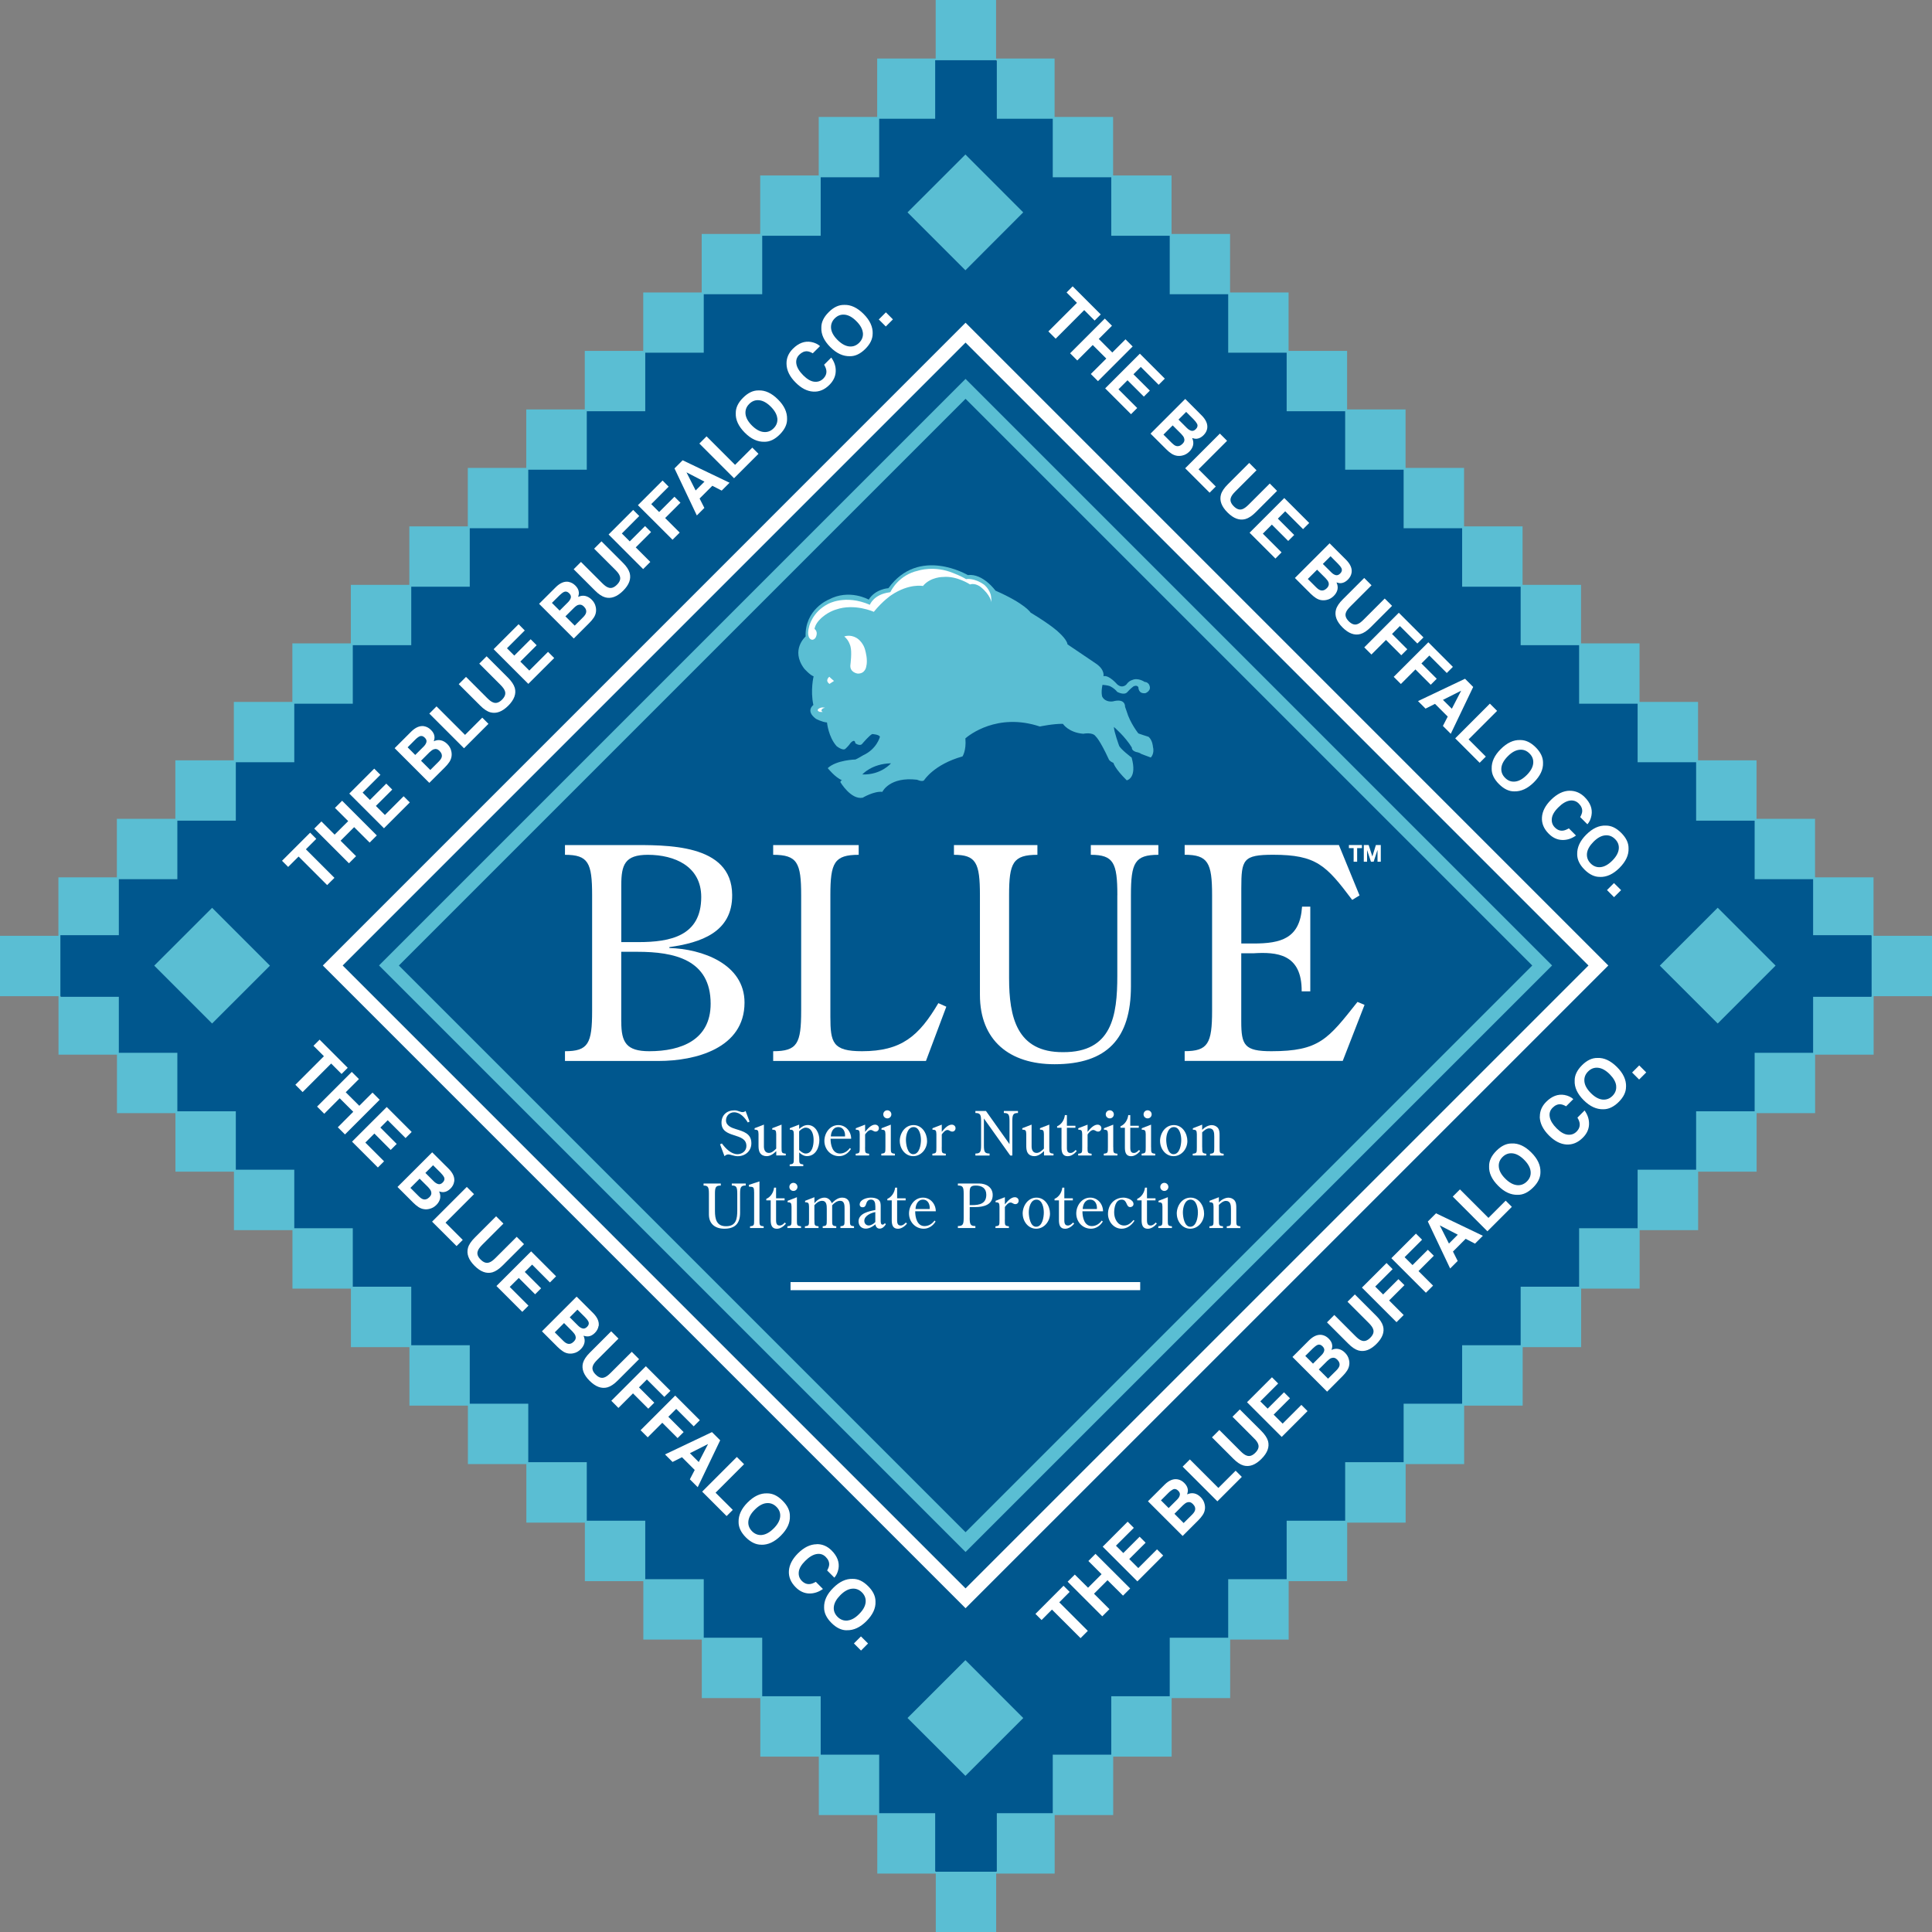 <?xml version="1.0" encoding="UTF-8"?><svg id="Layer_2" xmlns="http://www.w3.org/2000/svg" viewBox="0 0 412.75 412.75"><rect x="0" y="0" width="412.75" height="412.75" fill="#808080" stroke="none"/><defs><style>.cls-1{fill:#00578e;}.cls-1,.cls-2,.cls-3{stroke-width:0px;}.cls-2{fill:#5abed3;}.cls-3{fill:#fff;}</style></defs><g id="Layer_1-2"><rect class="cls-1" x="64.92" y="64.79" width="282.74" height="283" transform="translate(-85.44 206.29) rotate(-45)"/><rect class="cls-2" x="36.58" y="197.56" width="17.48" height="17.48" transform="translate(-132.59 92.44) rotate(-44.99)"/><rect class="cls-2" x="358.23" y="197.57" width="17.49" height="17.49" transform="translate(-38.39 319.97) rotate(-45.01)"/><polygon class="cls-2" points="206.25 354.67 218.61 367.04 206.25 379.39 193.88 367.03 206.25 354.67"/><polygon class="cls-2" points="206.25 33.01 218.6 45.37 206.25 57.74 193.88 45.37 206.25 33.01"/><rect class="cls-3" x="168.89" y="273.9" width="74.7" height="1.73"/><path class="cls-2" d="M246.3,159.43s-.09-1.29-.92-2.02c0,0-1.97-.62-2.18-.72,0,0-1.77-2.21-2.51-4.74l-.34-.97s.16-1.87-2.59-1.14c0,0-1.6.31-2.29-1.02,0,0-.29-.8.06-2.51,0,0,1.04.07,1.55.26,0,0,.96.42,1.6,1.24,0,0,1.48.83,2.16.05,0,0,.69-.78,1.34-1.24,0,0,.73-.36,1.03.21,0,0-.07,1.44,1.49,1.26,0,0,1.55-.55.73-1.93,0,0-.33-.48-.88-.47,0,0-1.42-1-2.7-.4,0,0-.64.14-1.19.92,0,0-.87,1.01-2.02-.04,0,0-1.71-2.01-2.9-1.71,0,0,.37-1.36-1.61-2.7,0,0-5.54-3.75-6.07-4.1,0,0,.01-.9-2.01-2.7,0,0-1.24-1.27-5.88-4.09,0,0-1.09-1.87-7.5-4.69,0,0,0,0,0,0,0,0-2.68-3.73-5.91-3.32,0,0-10.44-6.22-16.96,2.8,0,0-2.77.14-4.21,2.44,0,0-4.13-2.37-8.56,0,0,0-5.1,2.05-4.92,7.88,0,0-3.29,2.85-.31,6.85,0,0,1.24,1.41,2.02,1.66,0,0-.73,2.96-.05,6.12,0,0-1.76,1.25.55,2.96,0,0,1.24.68,2.36.78,0,0,.29,3.09,2.06,5.06,0,0,1.36,1.09,1.9.54,0,0,.74-.68,1.02-1.16,0,0,.94-1.15,1.08,0,0,0,1.02.75,1.5.07,0,0,1.49-1.76,2.1-2.04,0,0,1.45.07,1.65.58,0,0-.63,2.61-3.61,3.97,0,0-1.22.74-1.63.89,0,0-4.02.08-5.91,1.84,0,0,1.57,2,3.06,2.59,0,0-.32.03-.36.41,0,0,2.26,3.81,4.77,3.32,0,0,2.42-1.45,4.2-1.25,0,0,1.51-3.29,7.42-2.59,0,0,1.1.53,1.5.1,0,0,2.07-3.36,8.2-5.08,0,0,.83-1.22.62-3.78,0,0,0-.04,0-.08.72-.63,6.81-5.56,15.9-2.53,0,0,2.87-.61,4.93-.57,0,0,1.2,1.87,4.36,2.12,0,0,2.02-.43,2.66.58,0,0,.83.64,2.8,4.91,0,0,.11.36.97.73,0,0,.25,1.17,2.85,3.73,0,0,2.28-.42,1.04-4.87,0,0-2.51-1.88-2.7-2.6,0,0-1.06-2.9-1.09-3.94,0,0,2.42,2.05,3.84,4.41,0,0-.11.62.88.93,0,0,.77.13,1.09.41,0,0,1.3.51,2.07.78,0,0,.87-.78.45-2.39ZM184.23,165.45s1.97-2.29,6.12-2.38c0,0-2.12,2.53-6.12,2.38Z"/><path class="cls-3" d="M174.02,134.37s.9.58.21,1.87c0,0-.52.79-1.15.25,0,0-.82-.56-.2-2.7,0,0,.66-3.02,3.98-4.74,0,0,3.66-2.15,8.98.16,0,0,.77-2.22,4.22-2.67,0,0,.17.04.32-.34,0,0,1.67-3.4,5.77-4.28,0,0,3.44-1.18,7.53.52,0,0,1.77.68,2.71,1.29,0,0,1.63-.38,3.85,1.18,0,0,.86.64,1.33,1.88.26.54.23,2.03.28,1.97,0,0-.23-1.68-2.37-3.38,0,0-1.13-.9-2.24-.52,0,0-2.8-1.87-5.74-1.6,0,0-2.71-.04-4.32,1.93,0,0-2.96-.61-6.79,1.97,0,0-1.77,1.17-3.71,3.55,0,0-4.09-1.87-8.08-.49,0,0-2.04.56-3.59,2.28,0,0-.84.84-1,1.86Z"/><path class="cls-3" d="M180.38,135.98s1.19-.51,2.58.29c0,0,1.5.8,1.93,2.84,0,0,.55,1.9.17,3.3,0,0-.2,1.57-1.85,1.49,0,0-1.78-.23-1.52-1.96,0,0,.35-2.64,0-3.86,0,0-.3-1.3-1.32-2.1Z"/><path class="cls-3" d="M178.18,145.48s-.8-.66-1-.9c0,0-1.03.78.03,1.53l.96-.63Z"/><path class="cls-3" d="M175.81,152.1s-.57-.19-.19-.58c0,0,.12-.23.62-.31,0,0-.72-.28-1.43.26,0,0-.39.37.28.6,0,0,.16.06.72.02Z"/><path class="cls-2" d="M400.26,199.93v-12.5h-12.5v-12.5h-12.5v-12.49h-12.49v-12.49h-12.5v-12.5h-12.5v-12.5h-12.49v-12.49h-12.5v-12.5h-12.5v-12.49h-12.49v-12.5h-12.5v-12.49h-12.5v-12.5h-12.5v-12.49h-12.49v-12.5h-12.5v-12.49h-12.5V0h-12.9v12.5h-12.5v12.49h-12.49v12.5h-12.5v12.49h-12.5v12.5h-12.49v12.49h-12.49v12.5h-12.5v12.49h-12.49v12.5h-12.49v12.49h-12.5v12.5h-12.49v12.5h-12.5v12.49h-12.5v12.49h-12.49v12.5h-12.49v12.5H0v12.9h12.5v12.49h12.49v12.49h12.49v12.5h12.5v12.5h12.5v12.49h12.49v12.5h12.5v12.49h12.49v12.5h12.49v12.5h12.5v12.5h12.49v12.49h12.49v12.5h12.5v12.5h12.5v12.49h12.49v12.5h12.5v12.5h12.9v-12.5h12.5v-12.5h12.5v-12.49h12.49v-12.5h12.5v-12.5h12.5v-12.49h12.5v-12.5h12.49v-12.5h12.5v-12.5h12.5v-12.49h12.49v-12.5h12.5v-12.49h12.5v-12.5h12.49v-12.5h12.5v-12.49h12.5v-12.49h12.49v-12.9h-12.49ZM387.35,212.96v11.96h-12.49v12.49h-12.5v12.49h-12.5v12.5h-12.5v12.49h-12.49v12.5h-12.5v12.5h-12.5v12.49h-12.49v12.5h-12.5v12.5h-12.49v12.5h-12.49v12.5h-12.49v12.49h-12.5v12.5h-11.95v12.5h-13.17v-12.5h-11.96v-12.5h-12.5v-12.49h-12.49v-12.5h-12.49v-12.5h-12.5v-12.5h-12.49v-12.5h-12.5v-12.49h-12.5v-12.5h-12.5v-12.5h-12.49v-12.49h-12.5v-12.5h-12.49v-12.49h-12.49v-12.49h-12.5v-11.96h-12.49v-13.17h12.49v-11.96h12.5v-12.5h12.49v-12.49h12.49v-12.5h12.5v-12.5h12.49v-12.5h12.5v-12.49h12.5v-12.5h12.5v-12.5h12.49v-12.5h12.5v-12.49h12.49v-12.49h12.49v-12.5h12.5v-12.5h11.96v-12.5h13.17v12.5h11.95v12.5h12.5v12.5h12.49v12.49h12.49v12.49h12.49v12.5h12.5v12.5h12.49v12.5h12.5v12.49h12.5v12.5h12.49v12.5h12.5v12.5h12.5v12.49h12.5v12.5h12.49v11.96h12.5v13.17h-12.5Z"/><path class="cls-3" d="M74.28,228.13l-1.31,1.31-2.22-2.23-6.1,6.1-1.55-1.56,6.1-6.1-2.23-2.23,1.31-1.31,6,6.01Z"/><path class="cls-3" d="M67.74,236.41l7.41-7.41,1.53,1.53-2.82,2.82,2.9,2.89,2.82-2.82,1.53,1.53-7.41,7.41-1.53-1.53,3.3-3.31-2.9-2.89-3.3,3.31-1.53-1.53Z"/><path class="cls-3" d="M86.65,243.14l-3.82-3.82-1.57,1.57,3.49,3.5-1.28,1.28-3.49-3.5-1.93,1.93,4,4-1.32,1.32-5.52-5.52,7.41-7.4,5.33,5.33-1.32,1.32Z"/><path class="cls-3" d="M97.02,252.46c-.08.54-.35,1.04-.78,1.47-.46.45-.93.7-1.44.75-.28.03-.61-.02-.99-.14.24.51.31,1.02.21,1.51-.11.49-.37.95-.79,1.37-.44.44-.94.72-1.51.85-.37.09-.74.12-1.11.06-.42-.05-.82-.21-1.21-.46-.39-.26-.77-.57-1.14-.95l-3.34-3.34,7.41-7.4,3.58,3.57c.89.92,1.27,1.82,1.12,2.71ZM92.52,248.94l-1.64,1.64,1.79,1.79c.32.32.65.52.97.6.32.08.64-.04.95-.35.35-.35.44-.71.3-1.08-.15-.31-.4-.63-.75-.99l-1.61-1.6ZM89.65,251.81l-1.97,1.97,1.79,1.79c.32.32.61.53.88.62.48.16.95.01,1.4-.44.39-.39.49-.8.33-1.26-.1-.26-.3-.54-.61-.87l-1.82-1.81Z"/><path class="cls-3" d="M99.73,253.58l1.54,1.54-6.09,6.09,3.68,3.68-1.32,1.32-5.23-5.22,7.41-7.41Z"/><path class="cls-3" d="M105.99,259.85l1.56,1.56-4.54,4.54c-.51.51-.82.94-.93,1.3-.23.6-.03,1.22.61,1.85.63.63,1.25.83,1.85.6.35-.11.79-.42,1.3-.93l4.55-4.54,1.56,1.57-4.56,4.55c-.78.78-1.52,1.27-2.2,1.47-1.26.35-2.53-.12-3.81-1.4-1.28-1.29-1.75-2.56-1.4-3.83.19-.68.68-1.42,1.47-2.2l4.55-4.55Z"/><path class="cls-3" d="M117.49,273.99l-3.81-3.82-1.57,1.57,3.49,3.49-1.28,1.28-3.49-3.49-1.93,1.92,4,4-1.32,1.32-5.52-5.52,7.41-7.4,5.33,5.33-1.32,1.32Z"/><path class="cls-3" d="M127.87,283.3c-.09.54-.35,1.03-.79,1.47-.45.45-.93.7-1.44.74-.28.02-.61-.03-.98-.14.24.52.31,1.02.2,1.51-.11.49-.37.95-.8,1.37-.44.44-.93.73-1.5.85-.37.09-.74.11-1.11.06-.42-.06-.82-.21-1.2-.47-.39-.25-.77-.57-1.14-.94l-3.33-3.33,7.41-7.41,3.58,3.57c.89.92,1.26,1.82,1.13,2.71ZM123.36,279.79l-1.64,1.64,1.79,1.79c.32.32.65.52.97.59.32.08.64-.04.95-.35.35-.35.45-.71.29-1.09-.15-.31-.4-.63-.75-.98l-1.61-1.6ZM120.5,282.66l-1.98,1.98,1.79,1.79c.32.32.62.53.88.61.48.17.96.02,1.41-.44.39-.39.49-.81.32-1.27-.1-.25-.3-.54-.61-.86l-1.81-1.82Z"/><path class="cls-3" d="M130.56,284.41l1.57,1.57-4.54,4.54c-.51.51-.82.94-.93,1.3-.23.6-.03,1.22.61,1.85.63.63,1.25.83,1.85.6.35-.11.79-.42,1.3-.93l4.55-4.54,1.56,1.57-4.55,4.55c-.79.79-1.52,1.28-2.2,1.47-1.26.35-2.53-.12-3.82-1.4-1.28-1.28-1.75-2.56-1.41-3.82.2-.68.68-1.42,1.47-2.2l4.55-4.55Z"/><path class="cls-3" d="M137.97,291.87l5.26,5.26-1.31,1.3-3.72-3.72-1.69,1.69,3.27,3.27-1.28,1.28-3.27-3.27-3.11,3.11-1.52-1.53,7.38-7.38Z"/><path class="cls-3" d="M144.25,298.15l5.26,5.26-1.31,1.31-3.73-3.73-1.69,1.69,3.27,3.27-1.29,1.28-3.27-3.27-3.11,3.11-1.53-1.52,7.39-7.39Z"/><path class="cls-3" d="M152.11,305.96l1.75,1.74-4.8,10.02-1.68-1.68,1.04-2-2.72-2.72-2.02,1.01-1.61-1.61,10.04-4.77ZM147.39,310.46l1.89,1.89,1.99-3.85-3.88,1.96Z"/><path class="cls-3" d="M157.42,311.27l1.54,1.54-6.09,6.09,3.68,3.67-1.32,1.32-5.22-5.22,7.41-7.41Z"/><path class="cls-3" d="M162.65,330.01c-1.13.01-2.24-.51-3.3-1.56-1.05-1.06-1.57-2.16-1.56-3.29-.04-1.45.6-2.85,1.93-4.18,1.36-1.36,2.75-2,4.18-1.94,1.14-.01,2.24.5,3.29,1.57,1.06,1.05,1.58,2.15,1.56,3.29.07,1.43-.58,2.82-1.94,4.18-1.33,1.33-2.72,1.98-4.17,1.94ZM162.82,327.92c.81-.09,1.63-.55,2.47-1.39.83-.83,1.29-1.65,1.38-2.46.09-.81-.17-1.53-.78-2.14-.62-.62-1.33-.88-2.15-.8-.82.08-1.65.55-2.48,1.38-.84.83-1.29,1.66-1.38,2.48-.09.81.18,1.53.79,2.15.61.61,1.33.87,2.15.79Z"/><path class="cls-3" d="M174.48,329.89c1.2-.02,2.26.43,3.18,1.35,1.23,1.23,1.71,2.54,1.47,3.92-.15.77-.45,1.41-.88,1.89l-1.54-1.54c.26-.45.4-.85.43-1.18.05-.6-.19-1.17-.73-1.71-.55-.55-1.21-.75-1.98-.61-.78.14-1.58.63-2.41,1.46-.83.83-1.3,1.62-1.37,2.37-.08.75.14,1.38.65,1.9.53.53,1.11.75,1.75.67.34-.03.75-.19,1.24-.47l1.52,1.53c-.94.67-1.93.99-2.98.96-1.04-.04-2-.48-2.84-1.33-1.05-1.05-1.53-2.22-1.45-3.5.09-1.29.73-2.53,1.92-3.73,1.29-1.29,2.63-1.95,4.02-1.96Z"/><path class="cls-3" d="M180.92,348.29c-1.13.01-2.23-.51-3.29-1.57-1.06-1.06-1.58-2.15-1.57-3.29-.04-1.46.6-2.86,1.94-4.18,1.35-1.36,2.74-2,4.18-1.94,1.14-.02,2.23.5,3.29,1.56,1.06,1.05,1.58,2.16,1.57,3.29.07,1.43-.59,2.82-1.94,4.18-1.33,1.33-2.72,1.98-4.18,1.94ZM181.09,346.2c.82-.09,1.64-.55,2.46-1.39.83-.83,1.29-1.65,1.38-2.46.09-.82-.17-1.53-.78-2.15-.61-.61-1.33-.88-2.15-.79-.82.08-1.64.54-2.48,1.38-.83.84-1.29,1.66-1.38,2.48-.09.81.18,1.53.79,2.15.62.61,1.33.87,2.14.79Z"/><path class="cls-3" d="M182.43,351.1l1.52,1.52,1.5-1.51-1.52-1.51-1.5,1.5Z"/><path class="cls-3" d="M235.16,67.18l-1.31,1.3-2.22-2.23-6.1,6.11-1.56-1.56,6.11-6.1-2.22-2.22,1.3-1.31,6,6Z"/><path class="cls-3" d="M228.62,75.47l7.41-7.41,1.53,1.53-2.82,2.82,2.89,2.9,2.82-2.82,1.53,1.53-7.41,7.41-1.53-1.53,3.31-3.3-2.9-2.89-3.3,3.3-1.53-1.53Z"/><path class="cls-3" d="M247.53,82.2l-3.81-3.81-1.57,1.57,3.5,3.49-1.28,1.28-3.49-3.49-1.93,1.93,4,4-1.32,1.32-5.52-5.52,7.41-7.41,5.33,5.33-1.32,1.32Z"/><path class="cls-3" d="M257.91,91.51c-.08.54-.35,1.03-.79,1.47-.45.45-.93.7-1.43.75-.28.03-.61-.02-1-.14.24.51.31,1.02.2,1.51-.11.49-.37.95-.79,1.37-.44.44-.94.73-1.51.85-.37.09-.74.11-1.1.06-.42-.06-.82-.21-1.21-.46-.39-.25-.76-.57-1.14-.95l-3.34-3.33,7.41-7.41,3.57,3.58c.89.92,1.26,1.82,1.13,2.71ZM253.41,88l-1.64,1.64,1.79,1.79c.32.32.64.52.97.6.32.08.64-.04.95-.36.35-.35.44-.71.29-1.08-.16-.3-.41-.63-.76-.99l-1.6-1.6ZM250.54,90.87l-1.98,1.98,1.79,1.79c.32.32.61.53.87.62.49.16.96,0,1.41-.44.39-.38.5-.8.33-1.26-.09-.25-.3-.54-.61-.86l-1.81-1.81Z"/><path class="cls-3" d="M260.61,92.63l1.54,1.54-6.09,6.09,3.68,3.68-1.32,1.32-5.22-5.22,7.41-7.41Z"/><path class="cls-3" d="M266.88,98.9l1.56,1.57-4.54,4.54c-.51.51-.82.94-.93,1.3-.23.6-.02,1.22.61,1.85.63.63,1.24.83,1.85.61.35-.12.78-.42,1.3-.93l4.54-4.54,1.56,1.57-4.55,4.55c-.79.79-1.53,1.28-2.21,1.47-1.26.35-2.54-.12-3.82-1.4-1.29-1.28-1.76-2.56-1.41-3.82.19-.68.68-1.42,1.47-2.2l4.55-4.55Z"/><path class="cls-3" d="M278.38,113.04l-3.81-3.81-1.57,1.57,3.49,3.49-1.28,1.28-3.49-3.49-1.93,1.93,4,4-1.31,1.32-5.52-5.52,7.41-7.41,5.33,5.33-1.32,1.32Z"/><path class="cls-3" d="M288.75,122.36c-.09.54-.35,1.03-.79,1.47-.46.46-.93.7-1.43.75-.29.03-.61-.02-1-.15.24.52.31,1.02.21,1.51-.11.49-.37.95-.79,1.37-.44.44-.94.73-1.51.85-.37.09-.74.11-1.11.06-.42-.05-.82-.21-1.21-.46-.39-.26-.77-.57-1.15-.95l-3.33-3.33,7.41-7.41,3.57,3.57c.89.92,1.27,1.82,1.13,2.71ZM284.25,118.84l-1.64,1.64,1.8,1.79c.31.32.64.52.96.6.32.08.64-.04.95-.35.35-.35.44-.71.29-1.09-.15-.3-.4-.63-.75-.98l-1.6-1.61ZM281.38,121.71l-1.98,1.98,1.79,1.79c.32.32.61.52.88.61.48.16.95.01,1.41-.44.38-.38.49-.81.33-1.26-.1-.26-.3-.54-.61-.86l-1.81-1.81Z"/><path class="cls-3" d="M291.44,123.47l1.57,1.57-4.54,4.54c-.51.51-.82.94-.93,1.3-.23.6-.01,1.22.61,1.85.63.63,1.25.83,1.84.61.36-.11.79-.42,1.3-.93l4.54-4.54,1.57,1.56-4.55,4.55c-.79.79-1.52,1.28-2.21,1.47-1.26.35-2.53-.12-3.82-1.4-1.28-1.28-1.75-2.56-1.4-3.82.19-.68.68-1.42,1.47-2.2l4.55-4.55Z"/><path class="cls-3" d="M298.85,130.92l5.26,5.26-1.31,1.3-3.73-3.73-1.68,1.69,3.26,3.27-1.28,1.28-3.27-3.27-3.11,3.11-1.53-1.53,7.38-7.39Z"/><path class="cls-3" d="M305.14,137.21l5.25,5.26-1.3,1.31-3.73-3.73-1.69,1.69,3.27,3.27-1.28,1.28-3.27-3.27-3.11,3.11-1.53-1.53,7.39-7.38Z"/><path class="cls-3" d="M312.99,145.01l1.74,1.75-4.79,10.01-1.68-1.68,1.03-2-2.72-2.72-2.02,1.02-1.61-1.61,10.04-4.77ZM308.27,149.52l1.9,1.89,1.99-3.85-3.89,1.96Z"/><path class="cls-3" d="M318.3,150.33l1.54,1.54-6.09,6.09,3.68,3.68-1.32,1.32-5.22-5.22,7.4-7.41Z"/><path class="cls-3" d="M323.53,169.07c-1.13.02-2.23-.5-3.29-1.56-1.06-1.06-1.58-2.15-1.56-3.29-.05-1.46.6-2.85,1.93-4.18,1.36-1.36,2.75-2,4.18-1.94,1.14-.01,2.23.5,3.3,1.56,1.06,1.06,1.57,2.16,1.56,3.29.06,1.43-.59,2.82-1.95,4.18-1.33,1.33-2.72,1.97-4.18,1.94ZM323.7,166.97c.81-.09,1.63-.55,2.47-1.39.83-.83,1.29-1.65,1.38-2.47.09-.81-.17-1.53-.79-2.14-.62-.62-1.33-.88-2.15-.79-.83.09-1.65.54-2.48,1.38-.83.83-1.29,1.66-1.38,2.47-.08.82.18,1.54.8,2.15.61.62,1.33.88,2.14.79Z"/><path class="cls-3" d="M335.36,168.94c1.2-.01,2.26.44,3.18,1.35,1.23,1.23,1.71,2.53,1.46,3.92-.14.77-.43,1.4-.87,1.89l-1.54-1.54c.26-.46.4-.85.43-1.19.04-.6-.2-1.17-.73-1.7-.55-.55-1.21-.75-1.99-.62-.77.14-1.57.62-2.4,1.46-.84.83-1.29,1.62-1.37,2.37-.08.75.13,1.38.65,1.9.53.53,1.11.75,1.74.67.35-.04.76-.2,1.25-.48l1.52,1.53c-.93.67-1.93.99-2.97.95-1.05-.04-2-.48-2.85-1.33-1.05-1.05-1.53-2.22-1.45-3.5.08-1.29.72-2.53,1.92-3.73,1.3-1.29,2.63-1.95,4.02-1.96Z"/><path class="cls-3" d="M341.81,187.34c-1.14.02-2.23-.5-3.3-1.56-1.06-1.06-1.57-2.16-1.56-3.29-.04-1.45.6-2.85,1.93-4.18,1.37-1.36,2.75-2,4.19-1.93,1.13-.02,2.23.5,3.29,1.56,1.06,1.06,1.58,2.16,1.56,3.29.07,1.43-.58,2.82-1.93,4.18-1.33,1.33-2.72,1.98-4.18,1.94ZM341.98,185.25c.81-.09,1.63-.55,2.46-1.38.83-.83,1.29-1.65,1.39-2.47.09-.81-.17-1.53-.79-2.14-.61-.61-1.33-.88-2.15-.79-.81.08-1.64.54-2.47,1.38-.83.84-1.29,1.66-1.38,2.47-.08.82.18,1.54.79,2.15.61.61,1.33.87,2.15.78Z"/><path class="cls-3" d="M343.31,190.15l1.51,1.52,1.51-1.5-1.52-1.51-1.5,1.5Z"/><path class="cls-3" d="M227.21,338.78l1.31,1.31-2.22,2.23,6.1,6.1-1.55,1.55-6.11-6.1-2.22,2.23-1.31-1.31,6-6.01Z"/><path class="cls-3" d="M235.5,345.32l-7.41-7.41,1.53-1.52,2.83,2.81,2.89-2.89-2.82-2.82,1.52-1.53,7.41,7.4-1.53,1.53-3.31-3.3-2.89,2.89,3.3,3.3-1.53,1.53Z"/><path class="cls-3" d="M242.23,326.41l-3.82,3.81,1.57,1.57,3.49-3.49,1.28,1.28-3.5,3.49,1.93,1.93,4-4,1.32,1.32-5.51,5.52-7.41-7.41,5.33-5.34,1.32,1.32Z"/><path class="cls-3" d="M251.55,316.04c.54.08,1.03.35,1.47.79.45.45.7.93.75,1.43.02.29-.03.62-.15,1,.52-.24,1.02-.31,1.51-.21s.95.37,1.37.79c.44.44.73.94.85,1.51.09.37.12.74.06,1.11-.06.42-.21.82-.47,1.21-.25.38-.57.76-.95,1.14l-3.33,3.33-7.41-7.41,3.58-3.57c.91-.89,1.81-1.26,2.71-1.12ZM248.03,320.54l1.64,1.64,1.79-1.79c.32-.32.53-.64.59-.97.08-.33-.04-.64-.35-.95-.35-.35-.71-.45-1.08-.29-.31.16-.64.4-.99.75l-1.61,1.61ZM250.9,323.4l1.97,1.98,1.79-1.78c.33-.33.53-.61.62-.88.16-.48.02-.95-.44-1.41-.38-.39-.8-.49-1.26-.33-.25.1-.54.3-.86.61l-1.81,1.81Z"/><path class="cls-3" d="M252.66,313.33l1.54-1.54,6.09,6.09,3.69-3.68,1.32,1.32-5.22,5.22-7.41-7.4Z"/><path class="cls-3" d="M258.93,307.07l1.57-1.57,4.54,4.54c.51.51.94.82,1.3.93.6.23,1.22.03,1.85-.61.63-.63.83-1.25.6-1.85-.11-.36-.42-.79-.94-1.29l-4.54-4.55,1.56-1.56,4.56,4.55c.78.78,1.27,1.52,1.47,2.2.34,1.26-.12,2.53-1.41,3.82s-2.55,1.75-3.82,1.41c-.68-.19-1.42-.68-2.2-1.47l-4.55-4.55Z"/><path class="cls-3" d="M273.07,295.56l-3.82,3.82,1.57,1.56,3.49-3.49,1.28,1.28-3.49,3.49,1.92,1.92,4-4,1.32,1.32-5.52,5.52-7.41-7.41,5.33-5.33,1.32,1.32Z"/><path class="cls-3" d="M282.39,285.19c.54.09,1.04.35,1.47.79.46.45.71.93.75,1.43.03.29-.02.61-.15.99.52-.24,1.02-.31,1.51-.2.49.1.95.37,1.37.79.44.44.73.94.85,1.51.1.37.12.74.06,1.11-.06.42-.21.82-.46,1.21-.25.39-.57.77-.94,1.15l-3.33,3.34-7.4-7.41,3.57-3.58c.92-.89,1.82-1.26,2.7-1.13ZM278.87,289.69l1.64,1.64,1.79-1.79c.33-.32.52-.64.6-.96.08-.32-.04-.64-.36-.96-.35-.35-.7-.44-1.08-.29-.3.15-.64.4-.99.75l-1.61,1.6ZM281.74,292.56l1.98,1.98,1.79-1.78c.32-.32.52-.62.62-.88.16-.48,0-.96-.44-1.41-.39-.39-.81-.49-1.27-.33-.26.1-.54.3-.86.61l-1.81,1.81Z"/><path class="cls-3" d="M283.5,282.5l1.56-1.57,4.54,4.54c.51.51.94.82,1.3.93.6.23,1.22.03,1.85-.61.63-.63.83-1.25.6-1.85-.11-.35-.42-.79-.93-1.3l-4.54-4.54,1.57-1.56,4.55,4.55c.79.78,1.28,1.52,1.47,2.21.35,1.26-.12,2.53-1.4,3.81-1.29,1.28-2.55,1.75-3.83,1.41-.68-.19-1.42-.68-2.2-1.47l-4.55-4.55Z"/><path class="cls-3" d="M290.96,275.08l5.26-5.25,1.3,1.31-3.72,3.72,1.69,1.69,3.27-3.27,1.28,1.28-3.27,3.27,3.11,3.11-1.53,1.53-7.39-7.39Z"/><path class="cls-3" d="M297.24,268.81l5.26-5.26,1.31,1.3-3.73,3.73,1.69,1.69,3.27-3.27,1.28,1.28-3.27,3.27,3.11,3.11-1.53,1.52-7.38-7.38Z"/><path class="cls-3" d="M305.05,260.95l1.74-1.74,10.01,4.8-1.68,1.68-2-1.03-2.71,2.72,1.01,2.01-1.61,1.61-4.77-10.04ZM309.55,265.67l1.89-1.89-3.85-1.99,1.96,3.88Z"/><path class="cls-3" d="M310.36,255.64l1.54-1.54,6.09,6.09,3.68-3.68,1.32,1.32-5.22,5.22-7.4-7.41Z"/><path class="cls-3" d="M329.1,250.41c.01,1.14-.5,2.24-1.57,3.29-1.06,1.06-2.15,1.58-3.29,1.56-1.46.04-2.86-.6-4.18-1.94-1.36-1.36-2-2.75-1.93-4.18-.02-1.14.5-2.23,1.56-3.29,1.06-1.06,2.15-1.58,3.29-1.56,1.43-.07,2.82.58,4.18,1.94,1.33,1.33,1.98,2.72,1.94,4.17ZM327,250.25c-.09-.81-.55-1.63-1.38-2.47-.83-.83-1.65-1.29-2.47-1.38-.82-.09-1.53.17-2.15.78-.62.62-.88,1.33-.79,2.15.08.82.54,1.65,1.38,2.48.83.83,1.66,1.29,2.47,1.38.82.09,1.54-.18,2.16-.8.61-.61.87-1.33.78-2.14Z"/><path class="cls-3" d="M328.97,238.58c-.01-1.2.43-2.26,1.35-3.18,1.23-1.23,2.53-1.71,3.92-1.47.77.15,1.4.44,1.88.88l-1.54,1.54c-.45-.26-.85-.4-1.18-.43-.6-.05-1.17.2-1.7.73-.55.55-.76,1.21-.61,1.98.14.78.62,1.57,1.45,2.41.83.83,1.62,1.29,2.37,1.37.75.08,1.38-.13,1.9-.65.53-.53.75-1.11.67-1.75-.03-.34-.19-.76-.48-1.24l1.53-1.53c.67.94.99,1.93.95,2.98-.04,1.05-.48,2-1.33,2.84-1.05,1.05-2.22,1.53-3.51,1.45-1.29-.09-2.52-.73-3.72-1.93-1.29-1.29-1.94-2.63-1.97-4.02Z"/><path class="cls-3" d="M347.38,232.13c.02,1.14-.5,2.23-1.56,3.29-1.06,1.05-2.16,1.57-3.29,1.56-1.46.04-2.85-.6-4.19-1.93-1.36-1.36-2-2.75-1.93-4.18-.02-1.13.51-2.24,1.56-3.29,1.06-1.06,2.16-1.58,3.3-1.56,1.43-.07,2.81.58,4.18,1.94,1.33,1.33,1.98,2.72,1.94,4.17ZM345.28,231.97c-.09-.82-.55-1.63-1.38-2.47-.83-.83-1.65-1.29-2.47-1.38-.81-.09-1.53.17-2.14.78-.62.61-.88,1.33-.8,2.15.08.82.55,1.65,1.38,2.48.83.83,1.65,1.29,2.47,1.38.82.08,1.54-.18,2.15-.79.61-.62.87-1.33.78-2.14Z"/><path class="cls-3" d="M350.18,230.63l1.52-1.52-1.5-1.5-1.52,1.52,1.5,1.5Z"/><path class="cls-3" d="M66.27,177.9l1.3,1.31-2.22,2.23,6.1,6.1-1.56,1.55-6.1-6.1-2.23,2.22-1.31-1.31,6-6Z"/><path class="cls-3" d="M74.55,184.43l-7.41-7.41,1.53-1.53,2.82,2.82,2.9-2.89-2.83-2.82,1.53-1.53,7.41,7.41-1.53,1.53-3.31-3.3-2.9,2.9,3.31,3.3-1.53,1.53Z"/><path class="cls-3" d="M81.28,165.52l-3.81,3.81,1.56,1.57,3.49-3.49,1.28,1.28-3.5,3.49,1.93,1.93,4-4,1.32,1.32-5.52,5.52-7.41-7.41,5.33-5.33,1.32,1.32Z"/><path class="cls-3" d="M90.6,155.15c.54.09,1.03.35,1.47.79.46.45.71.93.75,1.43.03.28-.02.61-.15.99.52-.24,1.02-.31,1.51-.2.49.1.95.37,1.38.79.44.44.73.94.85,1.51.09.37.11.74.06,1.11-.06.42-.21.82-.46,1.21-.26.38-.57.77-.95,1.14l-3.34,3.33-7.41-7.41,3.57-3.57c.92-.89,1.82-1.26,2.71-1.13ZM87.08,159.65l1.63,1.64,1.79-1.79c.32-.32.52-.64.6-.96.08-.32-.04-.64-.36-.95-.35-.35-.71-.44-1.08-.29-.31.15-.64.4-.99.76l-1.6,1.61ZM89.95,162.52l1.98,1.98,1.79-1.79c.32-.32.52-.61.62-.88.16-.48.01-.95-.44-1.41-.39-.39-.8-.49-1.26-.33-.25.1-.54.3-.87.61l-1.81,1.81Z"/><path class="cls-3" d="M91.72,152.45l1.54-1.54,6.09,6.09,3.68-3.68,1.32,1.32-5.22,5.22-7.41-7.41Z"/><path class="cls-3" d="M97.99,146.18l1.57-1.57,4.54,4.54c.51.51.94.82,1.3.93.6.23,1.22.02,1.86-.61.62-.63.83-1.25.6-1.85-.11-.35-.42-.79-.93-1.3l-4.54-4.54,1.57-1.57,4.55,4.55c.78.78,1.27,1.52,1.47,2.2.35,1.26-.12,2.53-1.4,3.81-1.29,1.28-2.55,1.75-3.82,1.41-.69-.19-1.42-.68-2.2-1.47l-4.56-4.55Z"/><path class="cls-3" d="M112.12,134.68l-3.81,3.81,1.56,1.57,3.5-3.49,1.28,1.28-3.49,3.49,1.92,1.92,4-4,1.32,1.32-5.53,5.52-7.41-7.41,5.33-5.33,1.31,1.32Z"/><path class="cls-3" d="M121.45,124.31c.54.09,1.03.35,1.47.79.45.45.7.93.74,1.43.03.28-.02.61-.14.99.52-.24,1.02-.31,1.52-.2.48.11.95.37,1.37.79.44.44.73.94.85,1.51.09.37.11.74.06,1.11-.05.42-.21.82-.46,1.21-.26.39-.57.77-.95,1.14l-3.33,3.33-7.41-7.41,3.58-3.57c.91-.89,1.81-1.27,2.71-1.13ZM117.92,128.81l1.64,1.64,1.79-1.79c.32-.32.51-.64.6-.96.07-.33-.04-.64-.36-.96-.35-.35-.71-.44-1.08-.29-.31.15-.64.4-.99.75l-1.61,1.6ZM120.8,131.68l1.98,1.98,1.79-1.79c.32-.32.53-.62.61-.88.16-.48.01-.96-.44-1.41-.38-.38-.8-.49-1.27-.33-.25.1-.54.3-.86.62l-1.82,1.81Z"/><path class="cls-3" d="M122.55,121.62l1.57-1.57,4.54,4.54c.51.51.94.82,1.3.93.6.23,1.22.03,1.85-.61.63-.63.83-1.25.6-1.85-.11-.35-.42-.79-.93-1.3l-4.55-4.54,1.57-1.57,4.55,4.55c.79.78,1.27,1.52,1.47,2.2.35,1.26-.11,2.53-1.4,3.81-1.29,1.28-2.56,1.75-3.82,1.41-.68-.19-1.42-.68-2.2-1.47l-4.55-4.55Z"/><path class="cls-3" d="M130.01,114.2l5.26-5.26,1.3,1.3-3.72,3.73,1.69,1.69,3.27-3.27,1.28,1.28-3.27,3.27,3.11,3.11-1.53,1.53-7.38-7.39Z"/><path class="cls-3" d="M136.29,107.92l5.26-5.26,1.3,1.31-3.72,3.73,1.69,1.69,3.27-3.27,1.28,1.28-3.27,3.27,3.11,3.11-1.53,1.53-7.39-7.38Z"/><path class="cls-3" d="M144.1,100.07l1.74-1.74,10.02,4.8-1.68,1.68-2-1.03-2.72,2.72,1.02,2.01-1.61,1.61-4.77-10.04ZM148.61,104.79l1.89-1.89-3.84-1.99,1.96,3.88Z"/><path class="cls-3" d="M149.41,94.76l1.54-1.54,6.09,6.09,3.68-3.68,1.32,1.32-5.22,5.22-7.41-7.41Z"/><path class="cls-3" d="M168.15,89.53c.02,1.14-.51,2.23-1.56,3.29-1.06,1.06-2.15,1.58-3.29,1.56-1.45.04-2.85-.6-4.18-1.94-1.35-1.36-2-2.75-1.93-4.18-.02-1.14.5-2.23,1.56-3.29,1.06-1.06,2.16-1.58,3.29-1.56,1.43-.07,2.82.58,4.17,1.93,1.34,1.33,1.98,2.73,1.94,4.18ZM166.06,89.36c-.09-.81-.55-1.64-1.38-2.47-.83-.83-1.65-1.29-2.47-1.38-.82-.09-1.53.17-2.14.78-.62.61-.88,1.33-.8,2.15.09.82.55,1.65,1.38,2.48.84.83,1.66,1.29,2.48,1.37.81.09,1.54-.18,2.15-.79.61-.61.87-1.33.79-2.14Z"/><path class="cls-3" d="M168.03,77.7c-.02-1.2.43-2.26,1.35-3.18,1.23-1.23,2.53-1.71,3.92-1.46.77.15,1.39.44,1.89.88l-1.55,1.54c-.45-.26-.85-.4-1.18-.43-.6-.04-1.16.2-1.71.74-.54.55-.75,1.21-.61,1.98.14.77.63,1.58,1.46,2.41.83.83,1.62,1.29,2.37,1.37.75.08,1.38-.14,1.9-.65.53-.53.75-1.11.67-1.74-.04-.34-.19-.76-.48-1.24l1.53-1.53c.68.94,1,1.93.95,2.98-.04,1.04-.49,1.99-1.33,2.84-1.04,1.05-2.22,1.54-3.5,1.45-1.28-.08-2.53-.72-3.72-1.92-1.3-1.29-1.94-2.63-1.96-4.02Z"/><path class="cls-3" d="M186.43,71.25c.02,1.13-.5,2.23-1.56,3.29-1.06,1.05-2.16,1.58-3.29,1.56-1.46.04-2.85-.6-4.18-1.93-1.36-1.36-2-2.75-1.93-4.18-.02-1.13.5-2.23,1.56-3.29,1.05-1.06,2.15-1.58,3.29-1.56,1.43-.07,2.82.58,4.18,1.94,1.33,1.33,1.98,2.73,1.94,4.18ZM184.34,71.08c-.09-.81-.55-1.64-1.39-2.47-.82-.83-1.65-1.29-2.46-1.38-.82-.09-1.53.17-2.15.78-.61.61-.87,1.33-.79,2.15.09.82.55,1.64,1.38,2.47.84.83,1.66,1.29,2.48,1.38.82.09,1.54-.18,2.15-.79.61-.62.87-1.33.79-2.14Z"/><path class="cls-3" d="M189.24,69.75l1.52-1.52-1.5-1.5-1.52,1.52,1.5,1.5Z"/><path class="cls-3" d="M160.14,239.62l-.38.18c-.64-1.03-1.62-2.17-2.93-2.17-.98,0-1.73.75-1.73,1.73,0,1.13,1.2,1.59,2.11,1.86,1.64.51,3.31.95,3.31,3.02,0,1.66-1.3,2.77-2.91,2.77-.82,0-1.52-.38-2.04-.38-.29,0-.6.18-.79.38l-.95-2.54.39-.18c.79,1.05,1.96,2.29,3.32,2.29,1,0,1.92-.68,1.92-1.75,0-3.02-5.32-1.48-5.32-4.97,0-1.64,1.14-2.65,2.76-2.65.42,0,.65.08,1.04.22.3.09.42.16.7.16.22,0,.48-.07.64-.25l.86,2.29Z"/><path class="cls-3" d="M165.83,245.93c-.55.55-1.25,1.07-2.05,1.07-.53,0-1.09-.19-1.4-.68-.33-.51-.33-1.13-.33-1.73v-2.31c-.04-.69-.05-.94-.84-.94v-.31l1.99-.77v4.67c0,.69.27,1.38,1.07,1.38.64,0,1.14-.52,1.56-.92v-3.11c-.04-.69-.05-.94-.85-.94v-.31l1.99-.77v4.81c0,1.22,0,1.3.9,1.4v.38h-2.03v-.92Z"/><path class="cls-3" d="M170.74,247.35c0,1.22,0,1.3.87,1.42v.38h-2.9v-.38c.88-.12.88-.2.88-1.42v-5.07c-.03-.69-.08-.94-.86-.94v-.31l2-.77v.92c.55-.47,1.12-.83,1.85-.83,1.62,0,2.48,1.74,2.47,3.16.01,1.61-.79,3.48-2.65,3.48-.64,0-1.23-.35-1.66-.79v1.14ZM170.74,245.69c.38.35.85.75,1.39.75,1.42,0,1.69-1.78,1.69-2.89s-.34-2.64-1.72-2.64c-.46,0-1.08.44-1.37.78v3.99Z"/><path class="cls-3" d="M177.44,243.28c0,1.27.38,3.16,2,3.16.87,0,1.62-.48,2.13-1.18l.22.21c-.55.9-1.46,1.53-2.52,1.53-1.82,0-3.15-1.48-3.15-3.26,0-1.66,1.16-3.38,2.98-3.38,1.62,0,2.74,1.39,2.74,2.92h-4.41ZM180.53,242.79c.08-.9-.31-2-1.44-2s-1.56,1.12-1.59,2h3.03Z"/><path class="cls-3" d="M184.81,245.08c0,1.22,0,1.3.87,1.4v.38h-2.87v-.38c.86-.1.86-.18.86-1.4v-2.79c-.04-.69-.05-.94-.84-.94v-.31l1.99-.77v1.54c.49-.61,1.27-1.54,2.13-1.54.43,0,.81.3.81.75,0,.4-.27.73-.7.73-.46,0-.62-.34-1.04-.34-.45,0-.97.6-1.2.96v2.7Z"/><path class="cls-3" d="M190.31,245.08c0,1.22,0,1.3.88,1.4v.38h-2.91v-.39c.88-.1.88-.19.88-1.4v-2.78c-.04-.69-.05-.94-.84-.94v-.31l1.99-.77v4.81ZM189.57,238.93c-.48,0-.87-.38-.87-.86s.38-.87.86-.87.87.39.87.87-.39.86-.86.86Z"/><path class="cls-3" d="M192.22,243.79c0-1.69,1.12-3.43,2.95-3.43s2.89,1.77,2.89,3.42-1.24,3.22-2.96,3.22-2.87-1.61-2.87-3.21ZM196.75,243.53c0-.95-.3-2.74-1.57-2.74s-1.64,1.72-1.64,2.72c0,.92.3,3.07,1.56,3.07,1.35,0,1.65-2.04,1.65-3.04Z"/><path class="cls-3" d="M201.19,245.08c0,1.22,0,1.3.87,1.4v.38h-2.87v-.38c.86-.1.86-.18.86-1.4v-2.79c-.04-.69-.05-.94-.84-.94v-.31l1.99-.77v1.54c.49-.61,1.27-1.54,2.13-1.54.43,0,.81.3.81.75,0,.4-.27.73-.7.73-.46,0-.62-.34-1.04-.34-.45,0-.98.6-1.2.96v2.7Z"/><path class="cls-3" d="M215.67,244.43v-4.87c0-1.43-.17-1.78-1.21-1.78v-.43h3.02v.43c-1.03,0-1.21.35-1.21,1.78v7.31h-.44l-5.63-7.92v5.71c0,1.44.17,1.78,1.22,1.78h-.01v.43h-3.03v-.43c1.04,0,1.22-.34,1.22-1.78v-5.1c0-1.43-.18-1.78-1.22-1.78v-.43h2.26l5.03,7.08Z"/><path class="cls-3" d="M223.02,245.93c-.55.55-1.25,1.07-2.05,1.07-.53,0-1.09-.19-1.4-.68-.32-.51-.32-1.13-.32-1.73v-2.31c-.04-.69-.05-.94-.85-.94v-.31l1.99-.77v4.67c0,.69.27,1.38,1.07,1.38.64,0,1.14-.52,1.56-.92v-3.11c-.04-.69-.05-.94-.84-.94v-.31l1.99-.77v4.81c0,1.22,0,1.3.9,1.4v.38h-2.03v-.92Z"/><path class="cls-3" d="M225.84,240.93v-.31c.96-.4,1.55-1.4,1.66-2.39h.43v2.28h1.82v.43h-1.82v3.94c0,.58-.07,1.44.74,1.44.51,0,.82-.33,1.14-.65l.22.26c-.49.56-1.14,1.08-1.94,1.08-1.14,0-1.31-.94-1.31-1.86v-4.21h-.95Z"/><path class="cls-3" d="M232.34,245.08c0,1.22,0,1.3.87,1.4v.38h-2.87v-.38c.86-.1.86-.18.86-1.4v-2.79c-.04-.69-.05-.94-.84-.94v-.31l1.99-.77v1.54c.49-.61,1.27-1.54,2.13-1.54.43,0,.81.3.81.75,0,.4-.27.73-.7.73-.46,0-.62-.34-1.04-.34-.46,0-.98.6-1.2.96v2.7Z"/><path class="cls-3" d="M237.84,245.08c0,1.22,0,1.3.88,1.4v.38h-2.91v-.39c.88-.1.88-.19.88-1.4v-2.78c-.04-.69-.05-.94-.85-.94v-.31l1.99-.77v4.81ZM237.1,238.93c-.48,0-.87-.38-.87-.86s.38-.87.86-.87.87.39.87.87-.39.86-.86.86Z"/><path class="cls-3" d="M239.38,240.93v-.31c.96-.4,1.55-1.4,1.66-2.39h.43v2.28h1.82v.43h-1.82v3.94c0,.58-.06,1.44.74,1.44.51,0,.82-.33,1.14-.65l.22.26c-.49.56-1.14,1.08-1.94,1.08-1.14,0-1.31-.94-1.31-1.86v-4.21h-.95Z"/><path class="cls-3" d="M245.92,245.08c0,1.22,0,1.3.88,1.4v.38h-2.91v-.39c.88-.1.88-.19.88-1.4v-2.78c-.04-.69-.05-.94-.85-.94v-.31l1.99-.77v4.81ZM245.18,238.93c-.48,0-.87-.38-.87-.86s.38-.87.86-.87.87.39.87.87-.39.86-.86.86Z"/><path class="cls-3" d="M247.83,243.79c0-1.69,1.12-3.43,2.95-3.43s2.89,1.77,2.89,3.42-1.24,3.22-2.96,3.22-2.87-1.61-2.87-3.21ZM252.36,243.53c0-.95-.3-2.74-1.57-2.74s-1.64,1.72-1.64,2.72c0,.92.3,3.07,1.56,3.07,1.35,0,1.65-2.04,1.65-3.04Z"/><path class="cls-3" d="M256.84,245.08c0,1.22,0,1.3.87,1.4v.38h-2.9v-.38c.88-.1.88-.18.88-1.4v-2.79c-.04-.69-.05-.94-.85-.94v-.31l1.99-.77v1.11c.49-.53,1.31-1.01,2.04-1.01.46,0,.91.18,1.24.51.43.48.44,1.08.44,1.69v2.52c0,1.22,0,1.3.87,1.4v.38h-2.91v-.38c.9-.1.9-.18.9-1.4v-2.28c0-.78-.05-1.75-1.08-1.75-.57,0-1.11.47-1.5.86v3.17Z"/><path class="cls-3" d="M157.51,255.05c0-1.43-.17-1.78-1.17-1.78v-.43h2.98v.43c-1.04,0-1.21.35-1.21,1.78v4.02c0,2.3-1.05,3.43-3.37,3.43-1.98,0-3.29-1.04-3.29-3.05v-4.39c0-1.43-.17-1.78-1.14-1.78v-.43h3.68v.43c-1.08,0-1.25.35-1.25,1.78v3.65c0,1.72.34,3.28,2.38,3.26,2.16.01,2.39-1.61,2.39-3.37v-3.55Z"/><path class="cls-3" d="M161.1,254.65c0-1.13-.18-1.08-1.1-1.14v-.38l2.25-.74v8.19c0,1.22,0,1.3.9,1.4v.38h-2.91v-.38c.87-.1.87-.18.87-1.4v-5.93Z"/><path class="cls-3" d="M163.71,256.43v-.31c.96-.4,1.55-1.4,1.66-2.39h.43v2.28h1.82v.43h-1.82v3.94c0,.58-.06,1.44.74,1.44.51,0,.82-.33,1.14-.65l.22.26c-.49.56-1.14,1.08-1.94,1.08-1.14,0-1.31-.94-1.31-1.86v-4.21h-.95Z"/><path class="cls-3" d="M170.25,260.58c0,1.22,0,1.3.88,1.4v.38h-2.91v-.39c.88-.1.88-.19.88-1.4v-2.78c-.04-.69-.05-.94-.84-.94v-.31l1.99-.77v4.81ZM169.51,254.43c-.48,0-.87-.38-.87-.86s.38-.87.86-.87.87.39.87.87-.39.86-.86.86Z"/><path class="cls-3" d="M173.99,260.58c0,1.22,0,1.3.88,1.4v.38h-2.91v-.38c.88-.1.88-.18.88-1.4v-2.79c-.04-.69-.05-.94-.84-.94v-.31l1.99-.77v1.29c.51-.66,1.3-1.2,2.16-1.2.74,0,1.3.52,1.55,1.2.62-.61,1.3-1.2,2.22-1.2.56,0,1.09.2,1.39.71.29.49.27,1.21.27,1.79v2.21c0,1.22,0,1.3.87,1.4v.38h-2.9v-.38c.88-.1.88-.18.88-1.4v-2.33c0-.7.01-1.7-.95-1.7-.68,0-1.27.48-1.7.95v3.08c0,1.22,0,1.3.88,1.4v.38h-2.9v-.38c.87-.1.87-.18.87-1.4v-2.33c0-.7-.03-1.7-.99-1.7-.68,0-1.27.48-1.66.95v3.08Z"/><path class="cls-3" d="M187,257.66c0-.64-.13-1.38-.91-1.38-.65,0-.92.43-1.07.99-.12.4-.29.65-.75.65-.36,0-.61-.22-.61-.57,0-1.08,1.52-1.49,2.37-1.49.55,0,1.21.09,1.65.45.47.39.47.94.47,1.48v2.96c0,.31,0,.88.39.88.22,0,.38-.16.53-.33l.17.27c-.32.48-.71.91-1.33.91-.53,0-.83-.42-.88-.91-.6.48-1.3.91-2.08.91-.91,0-1.53-.62-1.53-1.55,0-1.73,2.26-2.17,3.59-2.43v-.86ZM187,258.95c-.92.16-2.35.78-2.35,1.86,0,.61.43,1,.95,1,.48,0,1.08-.38,1.4-.74v-2.12Z"/><path class="cls-3" d="M189.57,256.43v-.31c.96-.4,1.55-1.4,1.66-2.39h.43v2.28h1.82v.43h-1.82v3.94c0,.58-.06,1.44.74,1.44.51,0,.82-.33,1.14-.65l.22.26c-.49.56-1.14,1.08-1.94,1.08-1.14,0-1.31-.94-1.31-1.86v-4.21h-.95Z"/><path class="cls-3" d="M195.52,258.78c0,1.27.38,3.16,2,3.16.87,0,1.62-.48,2.13-1.18l.22.21c-.55.9-1.46,1.53-2.52,1.53-1.82,0-3.15-1.48-3.15-3.26,0-1.66,1.16-3.38,2.98-3.38,1.62,0,2.74,1.39,2.74,2.92h-4.41ZM198.62,258.29c.08-.9-.31-2-1.44-2s-1.56,1.12-1.59,2h3.03Z"/><path class="cls-3" d="M207.16,260.15c0,1.44.17,1.78,1.22,1.78v.43h-3.74v-.43c1.07,0,1.24-.34,1.24-1.78v-5.1c0-1.43-.17-1.78-1.24-1.78v-.43h4.51c1.52,0,2.93.79,2.93,2.47,0,2.08-1.9,2.57-3.78,2.57h-1.13v2.26ZM207.16,257.46h.49c1.66,0,3.06-.33,3.06-2.22,0-1.4-.95-1.96-2.26-1.96-1.23,0-1.29.53-1.29,1.6v2.59Z"/><path class="cls-3" d="M214.67,260.58c0,1.22,0,1.3.87,1.4v.38h-2.87v-.38c.86-.1.86-.18.86-1.4v-2.79c-.04-.69-.05-.94-.84-.94v-.31l1.99-.77v1.54c.49-.61,1.27-1.54,2.13-1.54.43,0,.81.3.81.75,0,.4-.27.73-.7.73-.46,0-.62-.34-1.04-.34-.45,0-.97.6-1.2.96v2.7Z"/><path class="cls-3" d="M218.48,259.29c0-1.69,1.12-3.43,2.95-3.43s2.89,1.77,2.89,3.42-1.24,3.22-2.96,3.22-2.87-1.61-2.87-3.21ZM223,259.03c0-.95-.3-2.74-1.57-2.74s-1.64,1.72-1.64,2.72c0,.92.3,3.07,1.56,3.07,1.35,0,1.65-2.04,1.65-3.04Z"/><path class="cls-3" d="M225.29,256.43v-.31c.96-.4,1.55-1.4,1.66-2.39h.43v2.28h1.82v.43h-1.82v3.94c0,.58-.06,1.44.74,1.44.51,0,.82-.33,1.14-.65l.22.26c-.49.56-1.14,1.08-1.94,1.08-1.14,0-1.31-.94-1.31-1.86v-4.21h-.95Z"/><path class="cls-3" d="M231.25,258.78c0,1.27.38,3.16,2,3.16.87,0,1.62-.48,2.13-1.18l.22.21c-.55.9-1.46,1.53-2.52,1.53-1.82,0-3.15-1.48-3.15-3.26,0-1.66,1.16-3.38,2.98-3.38,1.62,0,2.74,1.39,2.74,2.92h-4.41ZM234.34,258.29c.08-.9-.31-2-1.44-2s-1.56,1.12-1.59,2h3.03Z"/><path class="cls-3" d="M242.36,260.81c-.62.95-1.56,1.69-2.74,1.69-1.7,0-2.91-1.55-2.91-3.16,0-1.92,1.31-3.48,3.32-3.48.74,0,2.13.45,2.13,1.37,0,.38-.32.65-.7.65-.96,0-.58-1.59-1.83-1.59-1.34,0-1.6,1.77-1.6,2.77,0,1.24.69,2.76,2.13,2.76.88,0,1.46-.57,2.02-1.18l.2.18Z"/><path class="cls-3" d="M242.95,256.43v-.31c.96-.4,1.55-1.4,1.66-2.39h.43v2.28h1.82v.43h-1.82v3.94c0,.58-.06,1.44.74,1.44.51,0,.82-.33,1.14-.65l.22.26c-.49.56-1.14,1.08-1.94,1.08-1.14,0-1.31-.94-1.31-1.86v-4.21h-.95Z"/><path class="cls-3" d="M249.49,260.58c0,1.22,0,1.3.88,1.4v.38h-2.91v-.39c.88-.1.88-.19.88-1.4v-2.78c-.04-.69-.05-.94-.84-.94v-.31l1.99-.77v4.81ZM248.75,254.43c-.48,0-.87-.38-.87-.86s.38-.87.86-.87.87.39.87.87-.39.86-.86.86Z"/><path class="cls-3" d="M251.4,259.29c0-1.69,1.12-3.43,2.95-3.43s2.89,1.77,2.89,3.42-1.24,3.22-2.96,3.22-2.87-1.61-2.87-3.21ZM255.92,259.03c0-.95-.3-2.74-1.57-2.74s-1.64,1.72-1.64,2.72c0,.92.3,3.07,1.56,3.07,1.35,0,1.65-2.04,1.65-3.04Z"/><path class="cls-3" d="M260.41,260.58c0,1.22,0,1.3.87,1.4v.38h-2.9v-.38c.88-.1.88-.18.88-1.4v-2.79c-.04-.69-.05-.94-.85-.94v-.31l1.99-.77v1.11c.49-.53,1.31-1.01,2.04-1.01.46,0,.91.18,1.24.51.43.48.44,1.08.44,1.69v2.52c0,1.22,0,1.3.87,1.4v.38h-2.91v-.38c.9-.1.9-.18.9-1.4v-2.28c0-.78-.05-1.75-1.08-1.75-.57,0-1.11.47-1.5.86v3.17Z"/><path class="cls-2" d="M206.28,85.2l121.07,121.07-121.07,121.07-121.07-121.07,121.07-121.07M206.28,80.95l-2.12,2.12-121.07,121.07-2.12,2.12,2.12,2.12,121.07,121.07,2.12,2.12,2.12-2.12,121.07-121.07,2.12-2.12-2.12-2.12-121.07-121.07-2.12-2.12h0Z"/><path class="cls-3" d="M206.28,73.19l133.08,133.08-133.08,133.07L73.21,206.27,206.28,73.19M206.28,68.95l-2.12,2.12L71.09,204.15l-2.12,2.12,2.12,2.12,133.07,133.07,2.12,2.12,2.12-2.12,133.08-133.07,2.12-2.12-2.12-2.12L208.4,71.07l-2.12-2.12h0Z"/><path class="cls-3" d="M120.7,226.66v-2.08c4.98,0,5.8-1.64,5.8-8.63v-24.7c0-6.93-.82-8.63-5.8-8.63v-2.08h13.67c7.81,0,21.99-.44,22.05,10.65.07,8-6.74,10.21-13.42,11.15v.19c6.99.19,16.06,3.4,16.06,11.66,0,9.76-10.46,12.47-18.33,12.47h-20.04ZM136.39,201.27c6.87,0,13.42-1.32,13.42-9.64,0-6.55-5.67-9.01-11.41-9.01-4.92,0-5.67,2.14-5.67,6.49v12.16h3.66ZM132.73,218.28c0,4.41,1.07,6.3,5.99,6.3,6.8,0,13.1-2.4,13.1-10.15,0-9.45-7.81-11.09-15.63-11.09h-3.47v14.93Z"/><path class="cls-3" d="M202.17,215.07l-4.35,11.59h-32.64v-2.08c5.17,0,5.98-1.64,5.98-8.63v-24.7c0-6.93-.82-8.63-5.98-8.63v-2.08h18.27v2.08c-5.23,0-6.05,1.7-6.05,8.63v25.96c0,5.54.5,7.37,6.75,7.37,8.44,0,12.16-3.22,16.32-10.27l1.7.76Z"/><path class="cls-3" d="M238.71,191.25c0-6.93-.82-8.63-5.67-8.63v-2.08h14.43v2.08c-5.04,0-5.86,1.7-5.86,8.63v19.47c0,11.15-5.11,16.64-16.32,16.64-9.58,0-15.94-5.04-15.94-14.81v-21.3c0-6.93-.82-8.63-5.55-8.63v-2.08h17.83v2.08c-5.23,0-6.05,1.7-6.05,8.63v17.71c0,8.32,1.64,15.88,11.53,15.82,10.46.06,11.59-7.81,11.59-16.32v-17.2Z"/><path class="cls-3" d="M279.92,211.79h-1.83c.06-8.06-5.36-8.44-10.33-8.13h-2.58v14.55c0,5.1.69,6.37,6.42,6.37,10.27,0,12.1-2.58,18.41-10.53l1.51.63-4.66,11.97h-33.77v-2.08c4.97,0,5.86-1.64,5.86-8.63v-24.7c0-6.93-.88-8.63-5.86-8.63v-2.08h32.95l4.41,10.77-1.57.95c-5.55-7.37-7.63-9.64-16.89-9.64-6.42,0-6.8,1.01-6.8,7.18v11.78h2.58c5.92,0,9.96-1.07,10.4-7.87h1.76v18.08Z"/><path class="cls-3" d="M288.18,181.19v-.66h2.78v.66h-1.02v2.91h-.75v-2.91h-1.02Z"/><path class="cls-3" d="M292.4,180.53l.79,2.45h0l.75-2.45h1.05v3.57h-.7v-2.53h0l-.83,2.53h-.57l-.83-2.5h0v2.5h-.7v-3.57h1.05Z"/></g></svg>